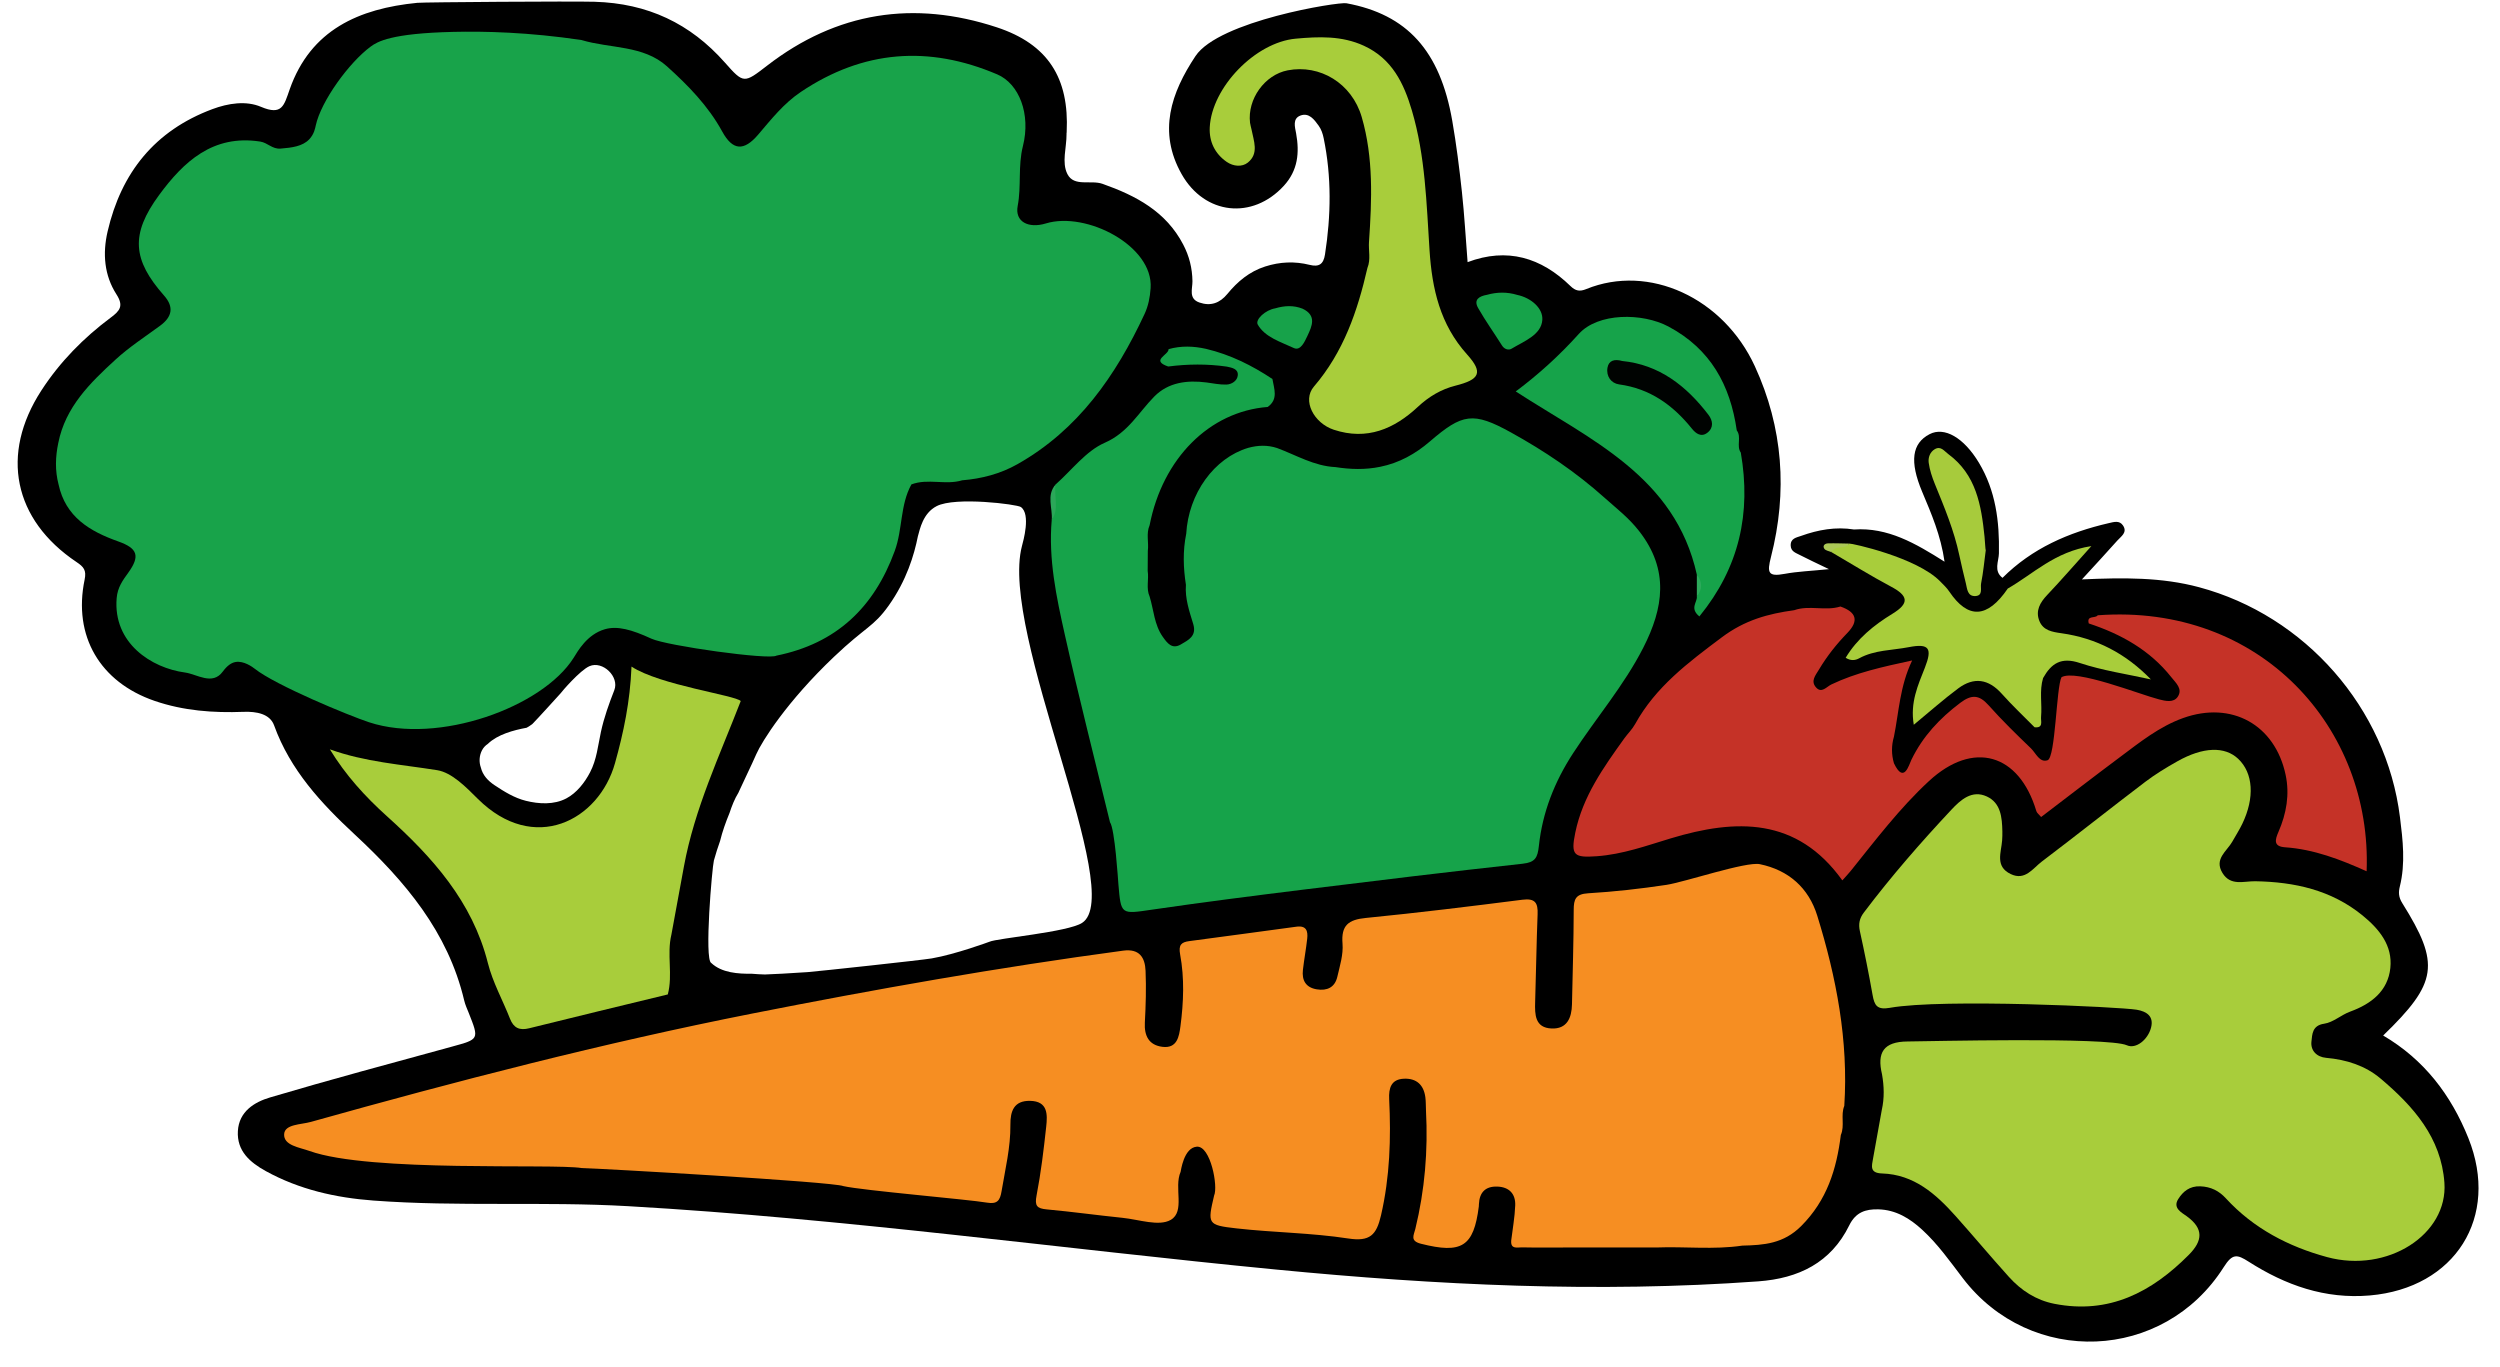 <?xml version="1.0" encoding="UTF-8"?>
<!DOCTYPE svg PUBLIC '-//W3C//DTD SVG 1.0//EN'
          'http://www.w3.org/TR/2001/REC-SVG-20010904/DTD/svg10.dtd'>
<svg data-name="Layer 1" height="1308.5" preserveAspectRatio="xMidYMid meet" version="1.0" viewBox="-16.9 -1.5 2393.0 1308.5" width="2393.0" xmlns="http://www.w3.org/2000/svg" xmlns:xlink="http://www.w3.org/1999/xlink" zoomAndPan="magnify"
><g
  ><path d="M2345.85,1087.96c-16.55-41.32-42.43-75.29-81.59-98.27,52.17-50.51,54.81-68.38,18.3-126.71-3.59-5.73-3.72-10.38-2.33-15.98,5.47-22.11,2.87-44.18,.11-66.34-12.99-104.45-90.84-192.95-192.41-220.11-35.71-9.55-71.82-9.24-112.01-7.44,13.08-14.31,23.63-25.64,33.91-37.21,3.58-4.02,9.95-7.73,5.38-14.45-3.39-4.99-8.5-3.38-13.65-2.19-38.36,8.87-73.37,24.08-101.66,52.36-8.7-6.64-3.58-15.74-3.43-23.45,.61-30.55-3.1-59.97-19.13-86.69-14.51-24.18-33.08-34.73-47.21-27.41-16.94,8.77-19.34,26.13-7.14,55.16,8.79,20.92,17.84,41.71,21.43,66.93-27.89-17.62-54.32-33.02-86.66-30.83-17.47-2.79-34.3,.25-50.67,6.14-4.36,1.57-10.23,2.28-9.93,9.35,.23,5.47,4.68,6.82,8.31,8.71,7.96,4.13,16.13,7.88,28.33,13.77-17.4,1.76-30.1,2.21-42.45,4.5-15.95,2.97-16.93-1.05-13.05-16.24,15.92-62.32,11.59-123.73-15.47-182.52-30.18-65.53-101.37-98.35-161.41-73.82-6.16,2.52-10.18,1.85-15.1-2.94-28-27.27-60.49-37.15-98.43-22.86-1.82-23-3.06-45.15-5.44-67.18-2.46-22.77-5.32-45.55-9.24-68.11-11.71-67.31-43.4-101.82-101.34-112.52-7.87-1.46-122.04,16.87-144.43,50.55-23.4,35.21-36.21,72.46-13.26,113.06,22.07,39.04,67.78,43.84,97.77,11.17,13.53-14.74,15.16-31.71,11.78-50.29-1.11-6.05-3.63-14.16,4.24-17.03,8.09-2.95,13.09,3.8,17.35,9.74,2.54,3.53,3.92,7.68,4.79,11.92,7.66,37.04,7.06,74.14,1.27,111.37-1.46,9.37-5.76,12.17-14.73,9.92-14.28-3.57-28.44-2.95-42.56,1.58-15.02,4.81-26.45,14.42-36.14,26.24-7.3,8.9-16.1,11.92-26.78,8.23-10.66-3.68-6.55-13.17-6.65-20.4-.19-12.52-3.04-23.96-8.85-35.09-16.54-31.72-45.24-46.79-77.2-58.1-11.26-3.99-27.3,3.13-33.63-9.33-5.69-11.22-.73-25.38-.84-38.24-.02-2.87-.01,.72,.13-2.15,2.51-51.63-17.94-83.98-66.9-100.12-79.37-26.16-153.19-14.81-219.9,36.74-22,17-22.42,17.33-40.25-2.87C643.83,20.85,602.93,1.66,552.16,.19c-21.21-.61-163.12,.37-169.56,1.01-55.95,5.5-102.18,25.85-122.22,82.86-5.42,15.41-7.21,25.3-27.48,16.69-14.28-6.07-31.35-3.46-46.55,2.22-55,20.54-87.19,60.74-100.26,117.1-4.9,21.1-3.23,41.97,8.48,60.2,7.12,11.08,3.27,15.7-5.31,22.1-26.13,19.48-48.79,42.48-66.57,69.89-39.57,60.98-26.81,123.69,33.7,164.26,6.85,4.59,9.58,7.79,7.71,16.78-11.24,53.97,14.73,98.13,66.96,116.07,27.66,9.51,56.24,11.61,85.09,10.5,12.49-.48,25.32,1.89,29.32,12.97,15.41,42.69,45.12,74.66,77.1,104.35,48.13,44.7,89.34,93.19,104.87,159,.97,4.15,2.84,8.1,4.42,12.09,9.96,25.17,9.9,24.91-16.19,32.06-58.1,15.91-116.3,31.48-174.04,48.61-14.96,4.44-29.78,13.41-30.84,32.2-1.09,19.16,11.74,30.08,26.76,38.34,32.02,17.62,66.79,25.48,103.01,28.18,81.19,6.04,162.62,.72,243.85,5.38,207.65,11.91,413.65,40.65,620.51,60.69,153.5,14.86,307.08,22.45,461.19,11.27,38.6-2.8,69.52-17.83,87.09-53.62,6.17-12.57,15.62-15.62,27.83-15.31,16.82,.43,30.13,8.65,42.01,19.55,14.9,13.69,26.54,30.16,38.73,46.17,64.79,85.17,192.42,80.33,249.89-10.42,8.4-13.26,12.73-12.31,23.84-5.22,35.21,22.49,73.09,36.06,116.01,32.34,81.64-7.07,124.57-75.04,94.34-150.54ZM571.12,659.12c-5.09,12.96-9.87,26.32-12.82,39.96-2.89,13.36-3.94,26.24-10.37,38.64-5.09,9.81-12.79,19.77-22.73,25.01-11.8,6.23-26.2,5.44-38.83,2.28-10.87-2.72-20.62-8.75-29.87-14.91-6.39-4.25-11.37-9.59-13.15-16.98-1.87-5.18-1.52-11.23,1.03-16.27,1.36-2.69,3.36-4.79,5.71-6.34,9.29-9.01,24.64-13.1,37.05-15.4,.72-.41,1.46-.8,2.18-1.24,1.09-.68,2.11-1.46,3.17-2.18,.14-.14,.29-.29,.48-.47,3.56-3.46,26.8-29.13,26.81-29.15,.78-1.26,18.51-21.99,27.57-25.91,12.63-5.47,28.82,10.13,23.77,22.96Zm447.72,222.8c-13.76,8.8-81.39,14.67-88.61,18.01,0,0-32.42,12.02-55.26,15.95-9.65,1.66-108.74,12.34-118.87,13.13-11.73,.9-38.9,2.31-40.81,2.26-4.03-.12-8.21-.31-12.41-.69-13.54,.13-28.99-.9-38.98-10.34-6.81-3.34,.89-91.92,2.54-98.08,1.7-6.35,3.78-12.54,5.93-18.72,2.22-9.08,5.43-18.01,9.03-26.75,2.26-6.79,4.78-13.38,8.53-19.44,.27-.58,.53-1.17,.79-1.75,5.31-11.74,11.12-23.26,16.28-35.07,5.34-12.21,29.25-50.37,74.46-93.3,30.62-29.08,37.57-28.32,52.25-48.91,17.16-24.06,24.48-48.68,27.97-66.29,1.99-6.93,4.76-22.15,18.02-28.98,17.95-9.24,76.93-1.7,80.55,.85,9.71,6.84,2.29,32.74,1.06,37.41-21.92,83.16,100.79,333.03,57.53,360.71Zm952.79-254.66c-17.93-3.38-31.16,1.4-36.76,20.18-4.46,12.38,4.23,26.62-5.33,38.44-9.33-4.45-14.79-13.04-21.11-20.74-18.09-22.06-36.32-24.47-59.73-8.38-9.2,6.32-15.84,16.02-27.81,22.35-1.04-14.89,4.94-25.7,8.7-36.91,7.8-23.3,.68-32.34-23.97-28.98-14.25,1.95-28.4,4.62-44.81,8.41,10.16-13.71,22.2-20.47,32.81-28.85,22.81-18.04,22.41-24.55-2.89-40.1-15.25-9.38-30.86-18.13-47.11-26.1,1.57-6.53,8.07-2.58,11.5-5.33,.33-.16,.65-.34,.96-.54,7.73,1.62,13.97,3.55,18.48,5.12,27.83,9.71,63.1,30.48,74.67,52.44,8.26,15.68,24.33,8.97,36.95,7.5,12.16-1.42,19.73-9.47,18.84-22.74,8.54,2.49,14.01-3.45,20.01-7.89,12.6-9.33,25.87-17.47,42.01-24.25-8.29,11.7-16.17,21.54-24.97,30.63-8.35,8.62-14.39,18.13-10.52,30.72,3.99,12.97,14.69,16.2,26.69,17.85,26.11,3.6,47.75,17.6,70.16,29.69-18.97-4.49-37.76-8.93-56.77-12.52Z"
  /></g
  ><g
  ><path d="M539.82,36.86c27.36,8.23,59.05,4.74,81.71,25.15,20.2,18.21,39.42,37.79,52.88,62.39,10.07,18.4,20.77,18.94,34.38,3,12.59-14.75,24.42-29.84,40.88-40.9,59.69-40.09,122.47-44.73,187.97-16.8,20.98,8.95,32.32,38.01,24.58,68.71-4.82,19.13-1.37,38.21-5,57.25-2.86,15.03,10.21,21.84,26.99,16.72,38.71-11.83,103.01,21.49,100.27,61.92-.6,8.85-2.28,17.19-5.79,24.72-27.46,58.91-63.39,110.89-121.7,143.81-16.37,9.24-34.22,13.91-52.92,15.42-15.91,4.85-32.77-2.08-48.58,3.95-10.9,19.75-8.29,42.72-15.92,63.62-19.86,54.37-56.06,88.69-113.23,100.25-6.78,4.36-105.01-9.44-119.66-16.2-19.11-8.82-32.75-12.48-44.58-9.06-17.25,4.99-26.02,21.18-29.9,27.34-29.71,47.2-129.52,83.52-195.76,61.73-19.49-6.41-89.64-35.46-109.47-51.23-2.15-1.71-10.6-7.85-18.41-6.47-4.01,.71-8,3.44-12.25,9.21-9.93,13.53-24.66,2.39-36.06,.86-32.24-4.32-69.08-28.15-65.48-71.2,.87-10.41,5.8-16.97,11.2-24.49,11.33-15.78,8.93-23.2-9.56-29.75-27.37-9.7-50.6-23.47-57.27-54.66-3.45-13.21-3.03-26.45-.23-39.7,6.79-34.36,30.47-57.45,54.7-79.66,13.12-12.04,28.29-21.88,42.71-32.47,11.49-8.43,13.6-17.82,3.83-28.88-30.08-34.06-32.52-58.54-4.68-96.35,23.4-31.79,51.44-58.05,96.67-51.08,7.23,1.11,11.55,7.41,19.59,6.74,10.71-.89,20.84-2.1,27.3-8.8,4.83-5,5.82-11.06,6.28-13.18,5.04-23.45,31.96-60.41,52.55-75.62,6.53-4.83,19.57-12.73,79.06-14.12,29.71-.69,71.88,.22,122.93,7.81Z" fill="#18a34a"
  /></g
  ><g
  ><path d="M1429.6,1186.13c1.36-11.3,3.46-22.57,3.87-33.91,.4-10.92-5.73-17.51-17.07-17.93-11.49-.42-17.22,5.61-17.68,16.9-.03,.72-.02,1.44-.11,2.15-4.89,38.53-16.31,45.52-55.31,35.69-10.76-2.71-6.95-8.04-5.45-14.21,9.06-37.21,12.23-74.97,10.2-113.19-.23-4.3-.04-8.65-.61-12.91-1.57-11.74-8.43-18.15-20.35-17.69-12.48,.48-14.79,9.03-14.28,19.55,1.82,37.38,.7,74.37-7.81,111.24-4.37,18.92-10.6,25.34-31.43,22.14-35.36-5.43-71.5-5.64-107.12-9.68-27.67-3.14-27.55-4.25-21.21-31.42,3.99-8.52-3.35-47.78-16.58-46.76-12.58,.97-15.22,23.46-15.48,24.07-6.66,15.17,4.64,37.91-9.51,46.02-11.27,6.45-30.42-.39-46.01-1.98-24.23-2.47-48.36-5.85-72.6-8.08-9.47-.87-11.69-3.39-9.76-13.35,4.2-21.73,6.83-43.8,9.22-65.82,1.26-11.59,1.78-24.41-15.44-24.73-15.42-.29-18.97,9.8-18.83,22.88,.22,21.61-4.95,42.51-8.46,63.65-1.44,8.67-3.97,12.59-13.9,10.9-18.34-3.14-119.3-11.63-137.56-15.84-10.02-4.14-233.79-16.94-250.42-17.27-27.73-4.5-202.78,4.4-260.52-16.33-9.66-3.46-24.94-5.27-24.31-16.14,.56-9.57,16.1-9.04,25.52-11.68,139.6-39.12,279.87-75.53,422.18-103.66,117.94-23.3,236.26-44.3,355.44-60.28,15.66-2.1,20.87,6.67,21.41,19.29,.7,16.47,.21,33.03-.68,49.5-.69,12.76,3.85,21.59,16.69,23.26,14.23,1.85,16.09-9.84,17.39-19.75,3.01-22.85,3.91-45.98-.31-68.66-1.72-9.26,1.22-11.75,8.7-12.76,34.18-4.63,68.38-9.07,102.54-13.8,9.66-1.34,11.2,4.17,10.39,11.49-1.1,9.97-2.96,19.86-4.1,29.83-1.14,9.94,2.65,16.88,13.23,18.63,9.94,1.64,17.36-1.89,19.7-11.99,2.42-10.44,5.83-21.33,4.98-31.71-1.45-17.61,5.7-22.98,22.27-24.62,50.06-4.95,100.01-11.08,149.91-17.45,12.24-1.56,14.99,3.03,14.55,13.94-1.11,27.97-1.45,55.98-2.35,83.96-.39,12.2-.14,24.7,15.76,25.36,14.72,.61,19.21-10.14,19.49-23.07,.64-30.15,1.59-60.3,1.66-90.45,.02-10.2,1.83-15.18,13.78-15.9,25.07-1.51,50.13-4.31,74.97-8.06,17.46-2.64,76.22-22.52,89.4-19.81,27.52,5.67,46.72,22.66,54.97,49.31,18.33,59.21,29.94,119.57,25.88,182.05-3.68,8.97,.62,18.89-3.31,27.84-4.1,32.76-13.19,62.44-37.97,87.22-16.83,16.83-35.63,18.24-56.27,18.69-27.43,4.09-55.02,.71-82.51,1.8-28.73,0-57.46,0-86.19,0-14.13,0-28.26,.19-42.38-.12-4.29-.09-10.82,2.11-10.2-6.36Z" fill="#f68e22"
  /></g
  ><g
  ><path d="M1118.54,509.58c2.18-38.63,26.7-72.67,59.36-82.4,9.21-2.52,18.4-2.86,27.57,.16,18.4,6.81,35.6,17.31,55.92,18.27,14.28,2.22,28.56,2.67,42.81-.29,18.07-3.62,33.69-12.32,47.42-24.13,31.22-26.86,41.43-28.87,77.8-8.74,31.93,17.66,62.12,37.92,89.55,62.49,11.46,10.26,23.02,19.05,32.97,31.76,29.31,37.42,23.4,73.92,4.1,111.77-18.48,36.23-45.12,67.14-67.2,101.05-17.79,27.32-29.32,56.62-32.73,88.68-1.2,11.26-3.45,15.73-15.62,17.06-69.89,7.64-139.7,16.12-209.48,24.74-48.42,5.98-96.82,12.16-145.09,19.2-29.94,4.37-29.77,5.16-32.28-24.24-.36-4.26-3.4-52.93-8.06-59.44-14.51-59.81-29.8-119.45-43.23-179.49-8.06-35.99-15.81-72.35-12.54-109.78,4.43-10.99-1.68-23.13,3.71-34.02,15.51-13.69,28.99-32.01,47.04-39.91,22.45-9.82,32.28-28.91,47.46-44.3,13.39-13.58,31.41-15.84,49.95-13.43,6.35,.83,12.74,2.23,19.07,2.02,5.16-.18,10.4-3.66,10.87-8.84,.57-6.23-5.54-7.29-10.49-8.35-18.7-2.69-37.41-2.52-56.12-.1-17.36-5.92,.67-11.07,.36-16.62,11.95-3.39,23.93-2.96,35.92-.26,23.05,5.46,43.88,15.8,63.48,28.83,1.57,9.44,5.87,19.33-4.5,26.77-55.73,4.3-100.58,49.21-113.03,113.17-3.51,8.02-.67,16.48-1.73,24.67-.04,6.36-.08,12.72-.13,19.07,1.31,8.15-1.71,16.63,1.87,24.61,3.96,12.88,4.39,26.9,12.54,38.44,4.31,6.11,8.88,12.31,17.32,7.37,7.14-4.19,15.4-7.94,11.86-19.57-3.71-12.17-7.98-24.41-6.99-37.52-2.54-16.25-3.05-32.49,.26-48.7Z" fill="#16a34a"
  /></g
  ><g
  ><path d="M1792.17,963.18c-12.44,2.2-14.86-2.34-16.63-12.29-3.62-20.41-7.68-40.75-12.14-61-1.52-6.91-.51-12.23,3.78-17.91,26.01-34.44,54.32-66.94,83.78-98.41,8.8-9.41,19.7-19.27,33.92-12.69,13.47,6.23,14.59,20.15,14.88,33.39,.06,2.87-.02,5.75-.22,8.61-.84,11.68-7.02,24.92,8.19,32.25,13.84,6.67,21.15-5.4,29.72-11.89,33.22-25.14,65.83-51.09,99-76.29,9.68-7.36,20.21-13.74,30.83-19.72,24.65-13.9,45.38-14.5,58.22-2.38,14.39,13.59,15.97,37.21,3.92,62.23-2.79,5.8-6.31,11.24-9.46,16.87-5.26,9.41-17.76,16.65-9.5,30.18,7.78,12.73,20.4,7.72,31.38,7.9,37.53,.63,72.71,8.35,102.62,32.67,16.05,13.06,29,28.87,26.68,50.4-2.37,22.04-18.21,34.35-38.47,41.72-8.6,3.13-16.22,10.34-24.88,11.58-11.66,1.67-11.37,10.45-12.16,16.92-1.04,8.59,4.82,14.92,14.06,15.74,19.37,1.72,37.41,7.39,52.24,19.94,31.23,26.41,57.92,56.43,60.97,99.63,3.5,49.47-54.41,86.84-112.29,71.16-36.76-9.95-70.43-27.41-96.87-56.22-6.54-7.13-14.32-11.15-24.51-11.53-10.19-.38-16.55,4.93-21.16,12.27-5.38,8.55,3.28,12.81,8.12,16.31,16.5,11.93,15.43,23.55,2.04,37.02-35.6,35.8-76.31,57.12-128.64,46.86-17.53-3.43-31.81-12.76-43.52-25.72-17.33-19.18-33.88-39.06-51.11-58.33-18.94-21.18-39.85-39.74-70.31-40.72-12.14-.39-9.92-7.15-8.65-14.34,2.74-15.46,5.56-30.92,8.34-46.37,2.57-11.37,2.24-22.76,.24-34.16-4.95-20.68,1.23-31.31,24.53-31.46,17.49-.11,191.94-4.41,209.8,3.62,8.7,3.91,20.12-5.25,23.16-16.77,2.85-10.8-3.9-15.58-13.7-17.24-15.41-2.61-185.12-10.87-236.22-1.85Z" fill="#a8cd3b"
  /></g
  ><g
  ><path d="M1991.03,587.45c156.17-11.55,262.73,108.2,257.4,245.03-25.33-11.36-50.63-21.08-78.08-22.96-11.39-.78-9.56-7.26-6.3-14.75,7.61-17.49,10.86-35.71,6.85-54.6-10.21-48.09-51.79-70.99-98.21-54.32-22.7,8.15-41.24,23.09-60.2,37.24-25.28,18.86-50.25,38.15-75.62,57.46-2.04-2.44-4.04-3.82-4.58-5.63-16.49-55.25-60.45-67.94-102.8-28.76-28,25.9-51.05,56.35-74.88,86-2.23,2.77-4.72,5.33-8.03,9.05-43.48-60.69-101.85-59.06-164.31-40.19-23.25,7.02-46,15.31-70.76,17.08-21.88,1.56-25.05-.81-20.53-22.69,7.11-34.47,26.93-62.26,46.85-90.03,3.34-4.65,7.62-8.73,10.35-13.69,19.72-35.77,50.79-58.96,82.97-83.09,22.15-16.61,44.32-22.57,69.4-26.02,14.42-5.1,29.73,1.06,44.19-3.52q23.34,8.08,6.64,25.32c-10.36,10.66-19.47,22.15-27.14,35-3.48,5.82-8.09,10.96-2.95,16.98,5.35,6.26,10.18-.49,14.74-2.67,23.62-11.3,48.83-16.83,77.39-23-11.84,24.72-12.64,49.24-17.43,72.95-2.48,8.48-2.46,16.95-.01,25.43,9.58,20.18,14.34,1.62,16.73-3.32,10.9-22.45,27.06-39.64,46.8-54.51,10.81-8.14,18.07-7.77,27.06,2.33,12.81,14.39,26.65,27.89,40.55,41.25,4.75,4.57,8.28,14.04,15.96,11.38,7.56-2.62,8.3-69.71,13.29-79.46,13.85-8.04,74.54,16.41,93.49,21.25,6.04,1.54,13.84,3.44,17.83-2.62,4.89-7.43-1.75-13.03-6.15-18.59-20.59-26.02-48.15-41.32-79.07-51.52-2.22-8.17,6.42-4.47,8.6-7.84Z" fill="#c53227"
  /></g
  ><g
  ><path d="M692.14,669.53c-20.16,52.15-44.23,102.96-54.42,158.53-3.98,21.73-7.98,43.45-11.98,65.18-4.54,18.84,1.59,38.32-3.42,57.13-44.22,10.76-88.48,21.38-132.64,32.38-9.34,2.33-14.93-.24-18.43-9.18-6.96-17.75-16.52-34.79-21.12-53.1-14.88-59.16-53.32-101.67-96.75-140.77-20.83-18.76-39.41-39.15-54.55-63.95,33.54,12.13,68.35,14.48,102.7,19.96,14.16,2.26,27.67,16.26,38.95,27.46,53.67,53.29,115.89,20.97,131.32-34.28,8.18-29.26,14.44-58.9,15.78-92.34,26.98,17.76,99.52,27.45,104.57,33Z" fill="#a8cd3b"
  /></g
  ><g
  ><path d="M1293.52,229.83c2.73-40.03,4.37-80.22-6.95-119.2-9.44-32.51-40.09-50.77-70.96-44.79-21.92,4.25-38.62,27.47-35.99,50.13,.25,2.12,.99,4.18,1.39,6.29,2.09,11.04,7.41,23.1-3.48,31.87-5.51,4.43-13.84,3.72-20.18-.64-11.5-7.92-16.98-19.63-16.28-33.18,1.96-38.16,43.53-81.26,82.26-84.79,22.02-2.01,44.11-2.97,65.34,6.81,27.01,12.43,38.23,36,45.93,62.09,12.85,43.58,13.93,88.84,16.85,133.64,2.43,37.16,10.13,71.07,35.96,99.76,15.72,17.45,12.02,24.01-11.2,29.85-13.46,3.38-25.32,10.35-36,20.32-22.56,21.08-48.69,32.35-80.4,21.86-19.06-6.31-30.53-27.9-19.05-41.29,28.42-33.14,41.78-72.32,51.24-113.59,3.38-8.21,.88-16.77,1.51-25.15Z" fill="#a8cd3b"
  /></g
  ><g
  ><path d="M1607.32,548.57c-20.77-94.08-101.82-129.03-173.36-175.37,22.26-16.62,42.06-34.75,60.37-55.06,18.35-20.36,60.73-20.47,85.93-7.02,40.25,21.48,59.06,56.06,65.27,99.34,4.85,6.45-.63,14.78,3.87,21.29,10.01,57.79-1.32,109.85-39.66,156.8-9.53-7.82-1.91-13.56-2.42-19.02,2.43-6.99,2.43-13.97,0-20.96Z" fill="#16a34a"
  /></g
  ><g
  ><path d="M1840.23,554.98c3,3.07,6.23,6.06,8.6,9.58,18.02,26.82,36.51,25.98,56.1-2.7,24.36-13.89,44.82-35.25,80.03-40.64-16.24,18.05-28.92,32.69-42.23,46.73-6.96,7.34-11.47,15.21-7.52,24.99,3.65,9.04,12.15,10.44,21.19,11.71,33.22,4.67,61.66,19.48,85.53,44.19-22.77-5.07-46.11-8.44-68.14-15.76-17.8-5.91-27.19,.46-35.06,14.47-3.71,12.27-.8,24.87-1.93,37.25-.37,4.03,2.5,10.8-6.22,9.84-10.5-10.66-21.44-20.92-31.38-32.07-12.69-14.23-26.69-16.3-41.69-5.13-14.01,10.42-27.09,22.08-42.54,34.81-3.64-21.38,4.09-37.99,10.61-54.6,7.26-18.51,4.33-23.53-15.39-19.69-15.86,3.09-32.67,2.58-47.48,10.66-3.78,2.06-8,2.58-12.94-.49,10.99-18.27,27-31.28,44.65-42.05,16.8-10.25,15.14-17.36-1.2-26.04-19.4-10.31-38.08-21.97-57.08-33.04,1.05-12.49,12.5-3.25,17.17-8.18,1.48-.44,64.28,13.02,86.91,36.16Z" fill="#a8cd3b"
  /></g
  ><g
  ><path d="M1435.24,280.75c13.42,2.78,24.94,12.76,24.18,23.95-.98,14.45-17.6,20.42-29.51,27.61-2.69,1.62-6.75,.68-9.12-3.11-7.53-12.01-15.84-23.56-22.83-35.86-4.64-8.16,1.22-11.35,8.48-12.64,9.61-2.7,19.21-2.84,28.8,.05Z" fill="#16a34a"
  /></g
  ><g
  ><path d="M1229.88,293.96c13.8,6.53,9.1,16.7,4.63,26.17-2.6,5.5-6.55,14.51-12.97,11.5-12.46-5.84-27.62-10.32-34.5-22.41-2.73-4.79,7.28-14.04,16.69-15.57,8.75-2.6,17.47-3.11,26.15,.31Z" fill="#17a24a"
  /></g
  ><g
  ><path d="M1753.32,518.83c-4.11,6.1-13.66,.83-17.17,8.18-2.34-1.03-5.61-1.45-6.8-3.24-1.99-2.99,.58-5.09,3.53-5.17,6.81-.19,13.63,.12,20.44,.23Z" fill="#abc856"
  /></g
  ><g
  ><path d="M993.52,462.23c-1.75,11.28,3.64,23.34-3.71,34.02,1.04-11.36-5.42-23.54,3.71-34.02Z" fill="#2ba759"
  /></g
  ><g
  ><path d="M1607.32,548.57c5.43,6.98,5.44,13.97,0,20.96,0-6.99,0-13.97,0-20.96Z" fill="#2daa5b"
  /></g
  ><g
  ><path d="M1883.86,525.23c-1.41,10.61-2.38,21.31-4.46,31.78-.83,4.19,2.13,11.56-5.32,12.03-7.77,.48-7.95-6.76-9.26-12.17-2.18-8.97-4.37-17.93-6.28-26.96-5-23.69-14.31-45.87-23.4-68.16-2.65-6.51-4.94-13.38-5.88-20.29-.65-4.75,1.07-10.22,5.84-13.01,5.78-3.38,8.98,1.8,12.89,4.68,26.78,19.73,31.61,49.05,34.71,79.08,.44,4.25,.81,12.98,1.18,13.03Z" fill="#a7cb3c"
  /></g
  ><g
  ><path d="M1535.92,344.05c35.29,3.51,61.27,23.72,82.45,51.43,4.25,5.56,5.33,12.32-.95,17.22-5.85,4.57-10.98,.89-14.78-3.83-18.14-22.58-40.09-38.39-69.77-42.43-7.51-1.02-12.5-7.73-11.09-15.96,1.2-7.01,6.76-8.53,14.13-6.43Z" fill="#000301"
  /></g
></svg
>
